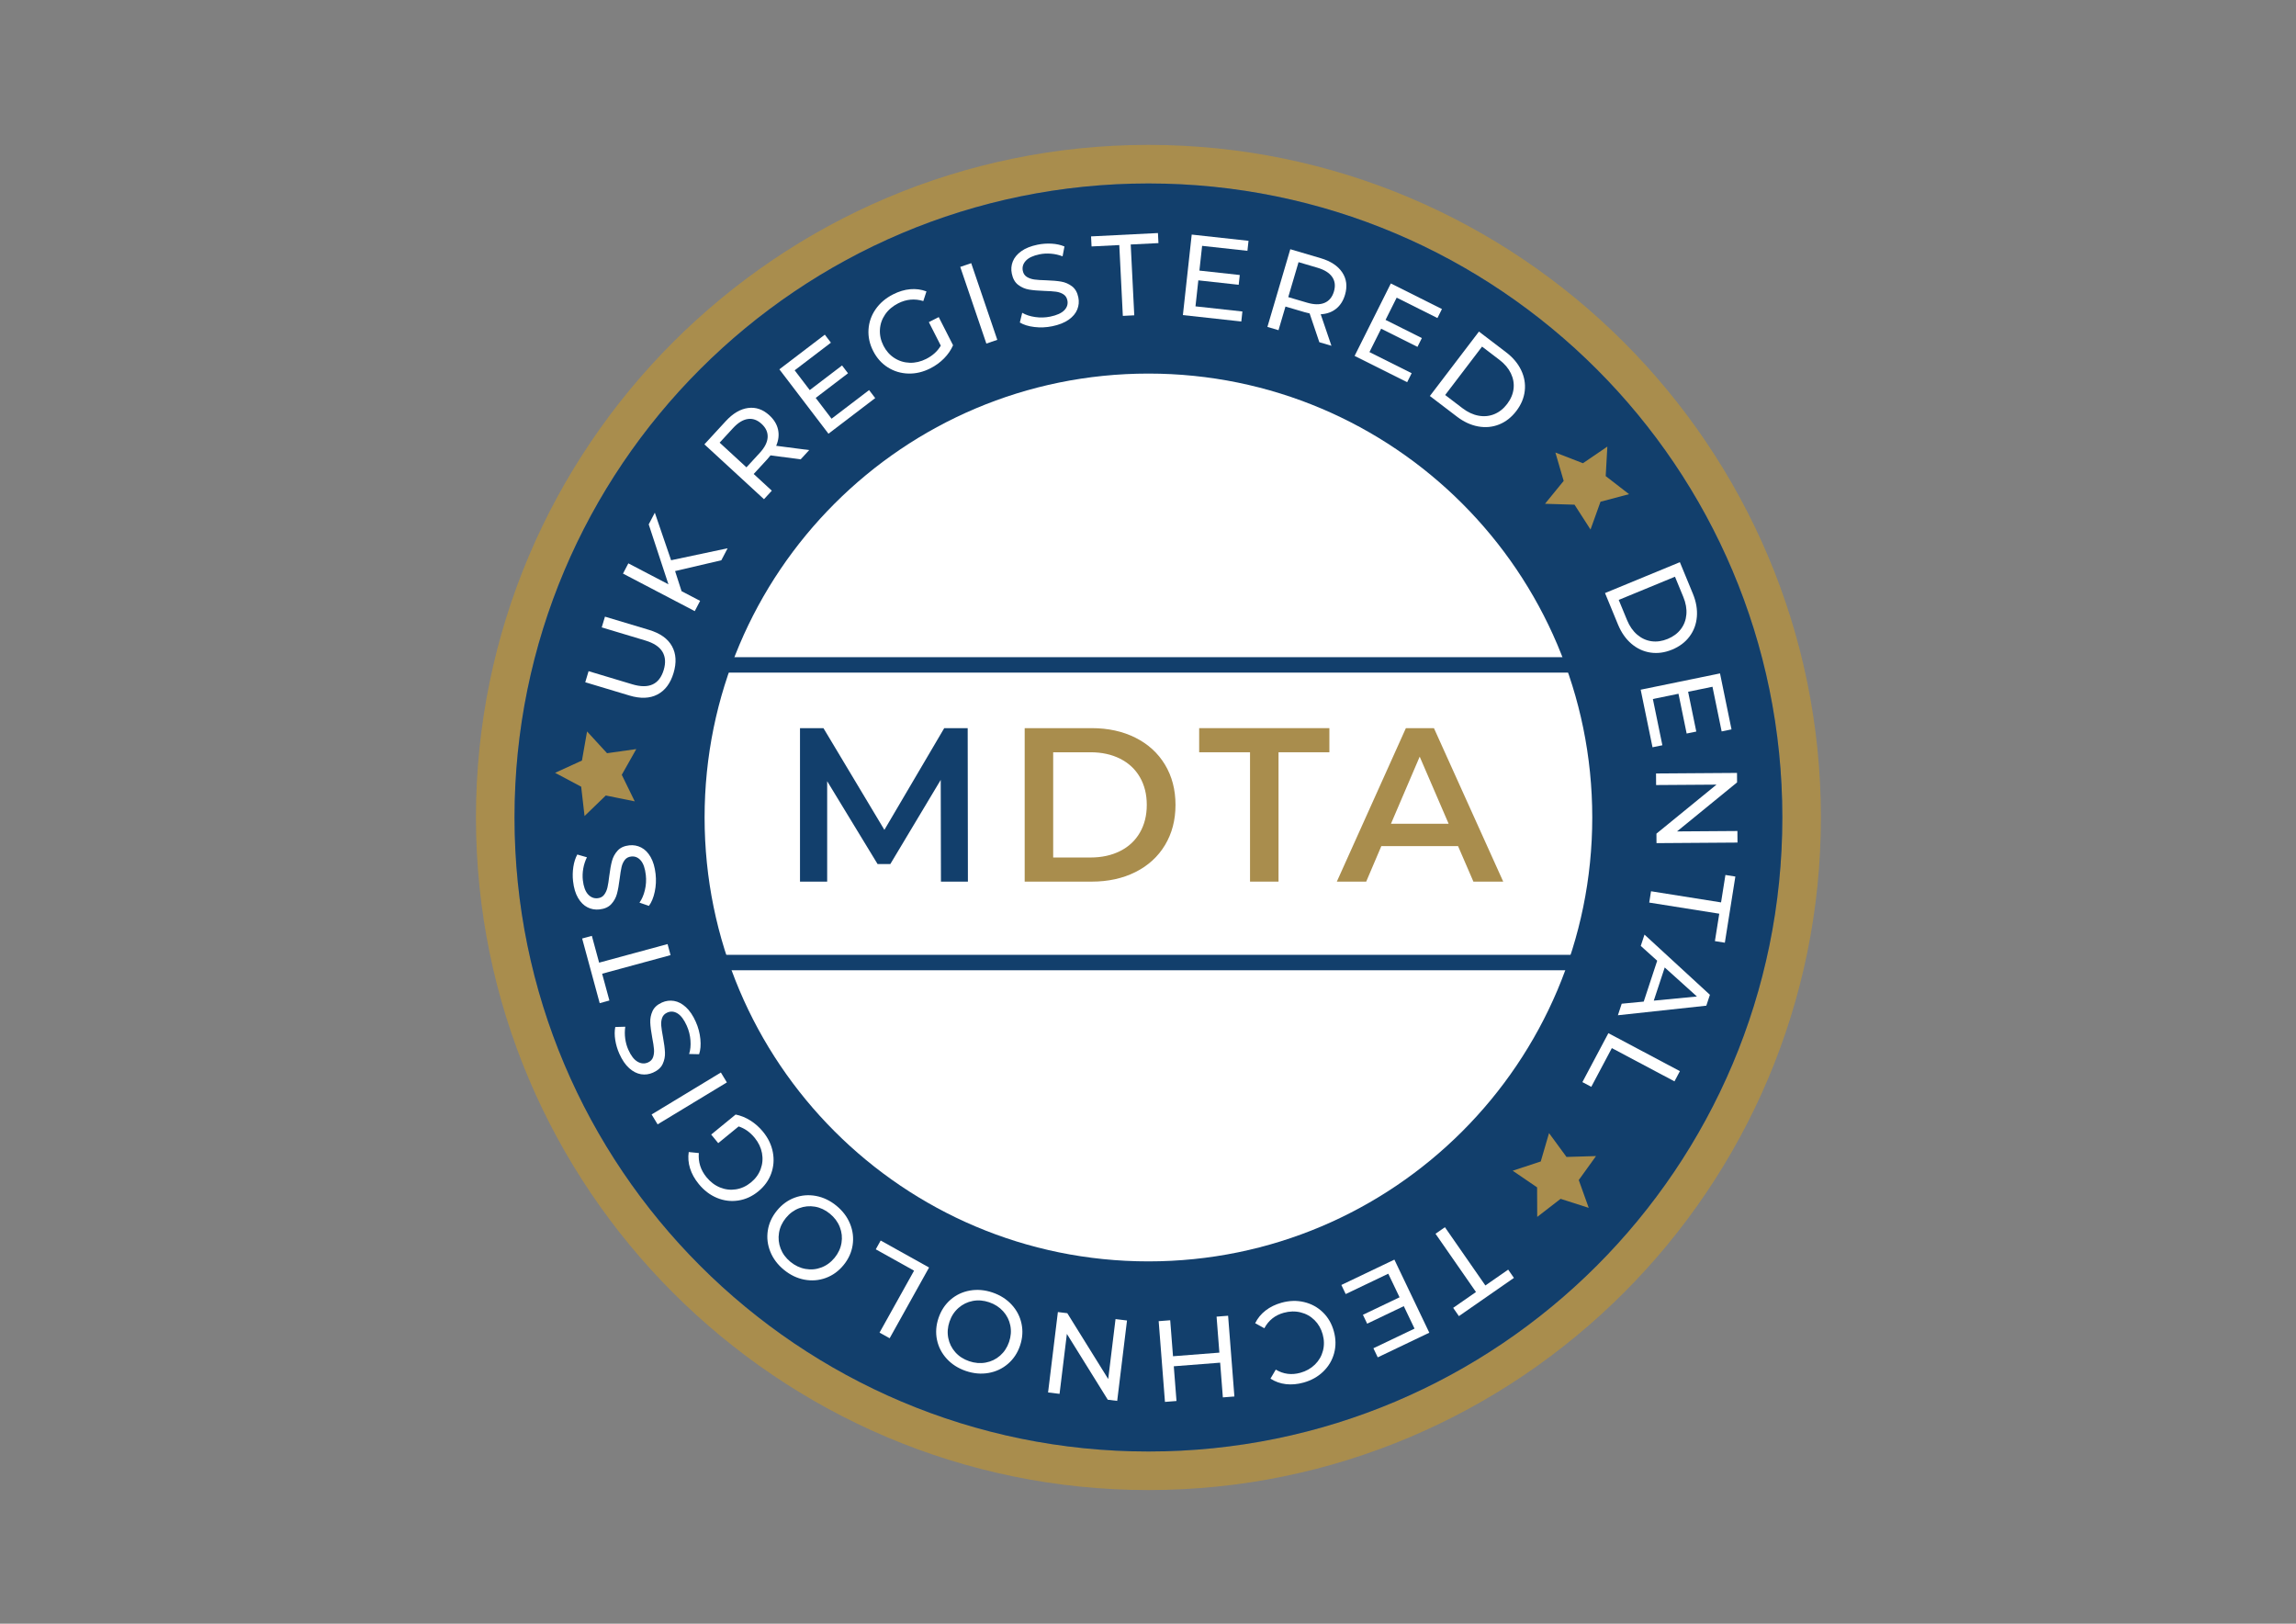 <?xml version="1.0" encoding="UTF-8" standalone="no"?>
<!DOCTYPE svg PUBLIC "-//W3C//DTD SVG 1.1//EN" "http://www.w3.org/Graphics/SVG/1.1/DTD/svg11.dtd">
<svg xmlns="http://www.w3.org/2000/svg" xmlns:xlink="http://www.w3.org/1999/xlink" version="1.1" width="841.89pt" height="595.276pt" viewBox="0 0 841.89 595.276">
<rect x="0" y="0" width="841.89" height="595.276" fill="#808080" stroke="none"/>
<g enable-background="new">
<g id="Layer-1" data-name="Layer 1">
<clipPath id="cp0">
<path transform="matrix(1,0,0,-1,0,595.276)" d="M 0 595.276 L 841.89 595.276 L 841.89 0 L 0 0 Z "/>
</clipPath>
<g clip-path="url(#cp0)">
<path transform="matrix(1,0,0,-1,421.102,53.12)" d="M 0 0 C -135.965 0 -246.581 -110.616 -246.581 -246.581 C -246.581 -382.546 -135.965 -493.162 0 -493.162 C 135.965 -493.162 246.581 -382.546 246.581 -246.581 C 246.581 -110.616 135.965 0 0 0 M 0 -14.139 C 128.374 -14.139 232.441 -118.207 232.441 -246.581 C 232.441 -374.955 128.374 -479.022 0 -479.022 C -128.374 -479.022 -232.442 -374.955 -232.442 -246.581 C -232.442 -118.207 -128.374 -14.139 0 -14.139 " fill="#a98d4d"/>
<path transform="matrix(1,0,0,-1,421.101,67.259)" d="M 0 0 C -128.374 0 -232.441 -104.068 -232.441 -232.442 C -232.441 -360.816 -128.374 -464.883 0 -464.883 C 128.375 -464.883 232.442 -360.816 232.442 -232.442 C 232.442 -104.068 128.375 0 0 0 " fill="#123f6c"/>
<path transform="matrix(1,0,0,-1,583.845,299.701)" d="M 0 0 C 0 89.881 -72.862 162.743 -162.743 162.743 C -252.624 162.743 -325.487 89.881 -325.487 0 C -325.487 -89.881 -252.624 -162.743 -162.743 -162.743 C -72.862 -162.743 0 -89.881 0 0 " fill="#ffffff"/>
<path transform="matrix(1,0,0,-1,345.023,323.214)" d="M 0 0 L -.08 37.295 L -18.568 6.429 L -23.229 6.429 L -41.717 36.814 L -41.717 0 L -51.684 0 L -51.684 56.265 L -43.083 56.265 L -20.738 18.969 L 1.205 56.265 L 9.806 56.265 L 9.886 0 Z " fill="#123f6c"/>
<path transform="matrix(1,0,0,-1,399.841,314.372)" d="M 0 0 C 4.126 0 7.757 .789 10.892 2.369 C 14.026 3.948 16.438 6.199 18.126 9.121 C 19.814 12.043 20.658 15.432 20.658 19.29 C 20.658 23.147 19.814 26.536 18.126 29.458 C 16.438 32.376 14.026 34.627 10.892 36.209 C 7.757 37.79 4.126 38.579 0 38.579 L -13.664 38.579 L -13.664 0 Z M -24.113 47.422 L .483 47.422 C 6.484 47.422 11.817 46.256 16.479 43.926 C 21.14 41.595 24.758 38.3 27.329 34.039 C 29.901 29.778 31.188 24.862 31.188 19.29 C 31.188 13.717 29.901 8.801 27.329 4.54 C 24.758 .281 21.14 -3.016 16.479 -5.347 C 11.817 -7.678 6.484 -8.843 .483 -8.843 L -24.113 -8.843 Z " fill="#a98d4d"/>
<path transform="matrix(1,0,0,-1,458.356,275.792)" d="M 0 0 L -18.647 0 L -18.647 8.843 L 29.098 8.843 L 29.098 0 L 10.45 0 L 10.45 -47.422 L 0 -47.422 Z " fill="#a98d4d"/>
<path transform="matrix(1,0,0,-1,531.179,301.995)" d="M 0 0 L -10.61 24.595 L -21.141 0 Z M 3.456 -8.199 L -24.677 -8.199 L -30.224 -21.22 L -40.993 -21.22 L -15.674 35.045 L -5.386 35.045 L 20.015 -21.22 L 9.083 -21.22 Z " fill="#a98d4d"/>
<path transform="matrix(1,0,0,-1,580.427,169.825)" d="M 0 0 L 8.952 6.098 L 8.347 -4.717 L 16.913 -11.347 L 6.44 -14.113 L 2.782 -24.308 L -3.085 -15.203 L -13.912 -14.874 L -7.065 -6.48 L -10.099 3.918 Z " fill="#a98d4d"/>
<path transform="matrix(1,0,0,-1,222.588,276.137)" d="M 0 0 L 10.726 1.514 L 5.403 -7.92 L 10.156 -17.653 L -.46 -15.506 L -8.248 -23.035 L -9.486 -12.274 L -19.053 -7.194 L -9.202 -2.69 L -7.327 7.978 Z " fill="#a98d4d"/>
<path transform="matrix(1,0,0,-1,574.399,424.153)" d="M 0 0 L 10.826 .322 L 4.497 -8.468 L 8.149 -18.665 L -2.166 -15.361 L -10.735 -21.985 L -10.781 -11.154 L -19.73 -5.051 L -9.442 -1.66 L -6.404 8.736 Z " fill="#a98d4d"/>
<path transform="matrix(1,0,0,-1,0,595.276)" d="M 576.271 348.686 L 263.8 348.686 L 263.8 354.342 L 576.271 354.342 Z " fill="#123f6c"/>
<path transform="matrix(1,0,0,-1,0,595.276)" d="M 579.301 239.565 L 263.801 239.565 L 263.801 245.22 L 579.301 245.22 Z " fill="#123f6c"/>
<path transform="matrix(1,0,0,-1,241.063,254.619)" d="M 0 0 C -2.802 -1.464 -6.233 -1.585 -10.295 -.365 L -26.464 4.496 L -25.243 8.558 L -9.238 3.75 C -3.146 1.919 .706 3.67 2.307 9.005 C 3.09 11.604 2.936 13.822 1.847 15.653 C .761 17.483 -1.329 18.864 -4.413 19.795 L -20.419 24.606 L -19.237 28.544 L -3.068 23.689 C 1.021 22.46 3.826 20.463 5.344 17.702 C 6.861 14.946 7.05 11.667 5.911 7.876 C 4.772 4.084 2.8 1.458 0 0 " fill="#ffffff"/>
<path transform="matrix(1,0,0,-1,247.539,209.365)" d="M 0 0 L 2.373 -7.368 L 9.177 -10.925 L 7.211 -14.684 L -19.103 -.925 L -17.137 2.831 L -2.439 -4.853 L -9.671 17.116 L -7.429 21.402 L -1.463 3.971 L 19.258 8.359 L 16.959 3.96 Z " fill="#ffffff"/>
<path transform="matrix(1,0,0,-1,281.478,160.325)" d="M 0 0 C .104 1.826 -.632 3.469 -2.215 4.921 C -3.796 6.377 -5.487 6.973 -7.287 6.706 C -9.09 6.443 -10.897 5.322 -12.717 3.347 L -17.601 -1.96 L -7.77 -11.007 L -2.887 -5.703 C -1.066 -3.725 -.105 -1.825 0 0 M 12.103 -8.083 L 1.054 -6.619 C .559 -7.241 .159 -7.718 -.146 -8.05 L -5.116 -13.449 L 1.53 -19.568 L -1.342 -22.689 L -23.189 -2.579 L -15.346 5.94 C -12.742 8.768 -10.017 10.373 -7.169 10.751 C -4.323 11.129 -1.714 10.227 .657 8.042 C 2.343 6.49 3.396 4.75 3.815 2.833 C 4.235 .906 4.007 -1.077 3.13 -3.112 L 15.234 -4.684 Z " fill="#ffffff"/>
<path transform="matrix(1,0,0,-1,318.675,143.012)" d="M 0 0 L 2.24 -2.933 L -14.897 -15.998 L -32.9 7.614 L -16.237 20.317 L -13.999 17.384 L -27.29 7.25 L -21.761 0 L -9.919 9.025 L -7.734 6.159 L -19.574 -2.872 L -13.762 -10.491 Z " fill="#ffffff"/>
<path transform="matrix(1,0,0,-1,340.585,118.099)" d="M 0 0 L 3.628 1.848 L 8.88 -8.473 C 8.121 -10.224 7.02 -11.833 5.576 -13.297 C 4.131 -14.761 2.463 -15.973 .574 -16.934 C -2.099 -18.293 -4.804 -18.934 -7.542 -18.851 C -10.282 -18.771 -12.784 -18.011 -15.051 -16.581 C -17.319 -15.15 -19.105 -13.145 -20.414 -10.574 C -21.722 -8.003 -22.292 -5.377 -22.121 -2.687 C -21.949 .003 -21.081 2.474 -19.515 4.73 C -17.951 6.984 -15.818 8.798 -13.122 10.174 C -11.005 11.25 -8.908 11.883 -6.828 12.065 C -4.749 12.253 -2.766 11.982 -.875 11.265 L -2.027 7.727 C -5.182 8.691 -8.261 8.412 -11.261 6.885 C -13.276 5.857 -14.863 4.504 -16.02 2.819 C -17.18 1.135 -17.818 -.71 -17.937 -2.726 C -18.056 -4.736 -17.622 -6.713 -16.635 -8.652 C -15.658 -10.566 -14.325 -12.068 -12.629 -13.156 C -10.932 -14.247 -9.058 -14.827 -7.009 -14.894 C -4.961 -14.959 -2.941 -14.487 -.95 -13.477 C 1.421 -12.27 3.196 -10.649 4.385 -8.619 Z " fill="#ffffff"/>
<path transform="matrix(1,0,0,-1,352.1,97.852)" d="M 0 0 L 4.019 1.367 L 13.587 -26.738 L 9.573 -28.107 Z " fill="#ffffff"/>
<path transform="matrix(1,0,0,-1,379.293,119.886)" d="M 0 0 C -2.175 .259 -3.956 .809 -5.342 1.648 L -4.47 5.208 C -3.158 4.437 -1.571 3.918 .289 3.653 C 2.148 3.383 3.992 3.438 5.82 3.813 C 8.231 4.308 9.947 5.089 10.969 6.15 C 11.994 7.208 12.366 8.42 12.086 9.779 C 11.882 10.773 11.389 11.519 10.61 12.007 C 9.83 12.496 8.93 12.811 7.906 12.946 C 6.883 13.084 5.454 13.181 3.625 13.236 C 1.328 13.311 -.547 13.477 -1.998 13.728 C -3.449 13.976 -4.767 14.553 -5.946 15.451 C -7.126 16.346 -7.907 17.721 -8.288 19.58 C -8.607 21.131 -8.485 22.615 -7.923 24.028 C -7.364 25.442 -6.329 26.696 -4.82 27.782 C -3.313 28.873 -1.326 29.667 1.14 30.176 C 2.858 30.529 4.591 30.654 6.346 30.554 C 8.098 30.449 9.656 30.107 11.019 29.521 L 10.33 25.917 C 8.952 26.442 7.529 26.763 6.06 26.881 C 4.594 26.997 3.194 26.92 1.867 26.646 C -.489 26.163 -2.167 25.368 -3.168 24.269 C -4.169 23.167 -4.529 21.938 -4.25 20.582 C -4.046 19.585 -3.546 18.842 -2.753 18.354 C -1.961 17.87 -1.037 17.553 .017 17.409 C 1.071 17.263 2.484 17.171 4.252 17.133 C 6.549 17.056 8.416 16.89 9.853 16.639 C 11.292 16.384 12.6 15.815 13.776 14.932 C 14.954 14.051 15.731 12.692 16.107 10.864 C 16.42 9.339 16.291 7.862 15.717 6.432 C 15.146 5.001 14.091 3.745 12.551 2.662 C 11.013 1.582 9.01 .787 6.546 .282 C 4.356 -.168 2.176 -.263 0 0 " fill="#ffffff"/>
<path transform="matrix(1,0,0,-1,410.416,89.843)" d="M 0 0 L -10.167 -.508 L -10.352 3.178 L 14.176 4.405 L 14.362 .718 L 4.193 .209 L 5.494 -25.758 L 1.301 -25.967 Z " fill="#ffffff"/>
<path transform="matrix(1,0,0,-1,455.559,114.198)" d="M 0 0 L -.401 -3.667 L -21.82 -1.32 L -18.584 28.196 L 2.245 25.912 L 1.844 22.245 L -14.771 24.065 L -15.765 14.999 L -.965 13.377 L -1.357 9.795 L -16.158 11.417 L -17.201 1.886 Z " fill="#ffffff"/>
<path transform="matrix(1,0,0,-1,485.68,111.033)" d="M 0 0 C 1.685 .71 2.831 2.099 3.438 4.159 C 4.046 6.222 3.833 8 2.8 9.5 C 1.766 10.997 -.037 12.126 -2.614 12.883 L -9.531 14.924 L -13.309 2.107 L -6.391 .066 C -3.813 -.687 -1.684 -.712 0 0 M -1.907 -14.429 L -5.474 -3.872 C -6.249 -3.701 -6.853 -3.551 -7.288 -3.424 L -14.327 -1.351 L -16.88 -10.019 L -20.949 -8.818 L -12.557 19.663 L -1.448 16.39 C 2.241 15.305 4.883 13.565 6.479 11.179 C 8.076 8.793 8.419 6.053 7.506 2.96 C 6.859 .762 5.765 -.947 4.226 -2.173 C 2.685 -3.399 .805 -4.071 -1.408 -4.184 L 2.527 -15.735 Z " fill="#ffffff"/>
<path transform="matrix(1,0,0,-1,517.624,136.82)" d="M 0 0 L -1.651 -3.297 L -20.922 6.34 L -7.637 32.899 L 11.104 23.523 L 9.452 20.22 L -5.495 27.699 L -9.575 19.543 L 3.739 12.883 L 2.127 9.657 L -11.189 16.318 L -15.479 7.743 Z " fill="#ffffff"/>
<path transform="matrix(1,0,0,-1,536.287,149.676)" d="M 0 0 C 1.911 -1.453 3.876 -2.364 5.894 -2.726 C 7.909 -3.09 9.822 -2.902 11.628 -2.165 C 13.434 -1.428 15.008 -.182 16.344 1.574 C 17.68 3.328 18.466 5.172 18.697 7.114 C 18.931 9.053 18.605 10.944 17.72 12.792 C 16.835 14.639 15.438 16.291 13.523 17.751 L 7.148 22.606 L -6.376 4.86 Z M 6.011 28.116 L 15.964 20.527 C 18.46 18.627 20.3 16.445 21.479 13.979 C 22.658 11.516 23.103 8.983 22.807 6.382 C 22.513 3.778 21.482 1.317 19.72 -.994 C 17.952 -3.311 15.854 -4.957 13.423 -5.935 C 10.993 -6.907 8.432 -7.152 5.744 -6.667 C 3.055 -6.183 .464 -4.99 -2.033 -3.087 L -11.986 4.496 Z " fill="#ffffff"/>
<path transform="matrix(1,0,0,-1,596.605,227.349)" d="M 0 0 C .916 -2.223 2.154 -3.999 3.713 -5.33 C 5.27 -6.658 7.015 -7.462 8.948 -7.738 C 10.88 -8.011 12.866 -7.727 14.906 -6.887 C 16.945 -6.045 18.554 -4.847 19.732 -3.289 C 20.91 -1.737 21.584 .063 21.751 2.107 C 21.919 4.151 21.544 6.283 20.627 8.503 L 17.572 15.915 L -3.054 7.412 Z M 19.367 21.242 L 24.137 9.674 C 25.332 6.774 25.82 3.963 25.597 1.237 C 25.372 -1.485 24.478 -3.894 22.912 -5.995 C 21.346 -8.091 19.216 -9.699 16.523 -10.809 C 13.83 -11.919 11.188 -12.281 8.599 -11.897 C 6.007 -11.51 3.675 -10.433 1.595 -8.657 C -.481 -6.882 -2.118 -4.542 -3.313 -1.643 L -8.083 9.925 Z " fill="#ffffff"/>
<path transform="matrix(1,0,0,-1,609.554,273.221)" d="M 0 0 L -3.614 -.74 L -7.952 20.367 L 21.134 26.34 L 25.351 5.816 L 21.735 5.07 L 18.372 21.444 L 9.438 19.607 L 12.436 5.021 L 8.902 4.297 L 5.907 18.881 L -3.483 16.951 Z " fill="#ffffff"/>
<path transform="matrix(1,0,0,-1,637.096,308.899)" d="M 0 0 L -29.693 -.207 L -29.718 3.272 L -7.698 21.24 L -29.841 21.088 L -29.87 25.33 L -.177 25.534 L -.153 22.057 L -22.172 4.088 L -.029 4.242 Z " fill="#ffffff"/>
<path transform="matrix(1,0,0,-1,631.072,330.833)" d="M 0 0 L 1.599 10.055 L 5.243 9.478 L 1.389 -14.777 L -2.256 -14.197 L -.657 -4.146 L -26.339 -.066 L -25.68 4.081 Z " fill="#ffffff"/>
<path transform="matrix(1,0,0,-1,606.403,366.853)" d="M 0 0 L 15.822 1.524 L 4.013 12.164 Z M -3.688 -.349 L 1.253 14.636 L -4.772 20.065 L -3.405 24.211 L 20.583 2.143 L 19.266 -1.845 L -13.156 -5.355 L -11.762 -1.124 Z " fill="#ffffff"/>
<path transform="matrix(1,0,0,-1,615.981,392.699)" d="M 0 0 L -1.988 -3.745 L -24.954 8.447 L -32.493 -5.75 L -35.753 -4.019 L -26.224 13.924 Z " fill="#ffffff"/>
<path transform="matrix(1,0,0,-1,544.653,471.275)" d="M 0 0 L 8.362 5.808 L 10.467 2.778 L -9.704 -11.234 L -11.809 -8.205 L -3.447 -2.397 L -18.281 18.958 L -14.834 21.358 Z " fill="#ffffff"/>
<path transform="matrix(1,0,0,-1,493.438,474.423)" d="M 0 0 L -1.593 3.333 L 17.85 12.623 L 30.656 -14.164 L 11.749 -23.203 L 10.158 -19.869 L 25.237 -12.667 L 21.303 -4.435 L 7.87 -10.858 L 6.315 -7.603 L 19.749 -1.185 L 15.613 7.465 Z " fill="#ffffff"/>
<path transform="matrix(1,0,0,-1,478.187,477.359)" d="M 0 0 C 2.655 -.63 4.941 -1.875 6.862 -3.733 C 8.785 -5.592 10.131 -7.917 10.896 -10.695 C 11.666 -13.474 11.702 -16.155 11.007 -18.74 C 10.314 -21.325 8.983 -23.567 7.016 -25.476 C 5.049 -27.384 2.634 -28.731 -.227 -29.521 C -2.462 -30.14 -4.609 -30.33 -6.671 -30.09 C -8.732 -29.855 -10.62 -29.179 -12.335 -28.068 L -10.388 -24.761 C -7.61 -26.429 -4.612 -26.817 -1.396 -25.929 C .73 -25.343 2.52 -24.332 3.974 -22.904 C 5.429 -21.479 6.406 -19.792 6.91 -17.846 C 7.416 -15.904 7.383 -13.896 6.81 -11.825 C 6.238 -9.754 5.235 -8.014 3.805 -6.603 C 2.375 -5.194 .668 -4.25 -1.311 -3.77 C -3.292 -3.289 -5.346 -3.342 -7.472 -3.93 C -10.661 -4.811 -13.029 -6.699 -14.579 -9.594 L -17.946 -7.752 C -17.046 -5.915 -15.765 -4.36 -14.11 -3.082 C -12.454 -1.801 -10.507 -.855 -8.272 -.237 C -5.41 .553 -2.653 .633 0 0 " fill="#ffffff"/>
<path transform="matrix(1,0,0,-1,427.164,513.958)" d="M 0 0 L -2.306 29.602 L 1.924 29.934 L 2.951 16.738 L 19.951 18.063 L 18.924 31.256 L 23.152 31.588 L 25.459 1.986 L 21.229 1.654 L 20.238 14.383 L 3.238 13.06 L 4.229 .332 Z " fill="#ffffff"/>
<path transform="matrix(1,0,0,-1,384.303,510.495)" d="M 0 0 L 3.596 29.475 L 7.049 29.058 L 22.053 4.919 L 24.734 26.898 L 28.944 26.382 L 25.347 -3.09 L 21.897 -2.667 L 6.895 21.467 L 4.211 -.514 Z " fill="#ffffff"/>
<path transform="matrix(1,0,0,-1,356.674,476.95)" d="M 0 0 C -1.963 -.376 -3.702 -1.227 -5.212 -2.552 C -6.722 -3.878 -7.822 -5.551 -8.514 -7.589 C -9.204 -9.624 -9.355 -11.627 -8.965 -13.596 C -8.573 -15.567 -7.713 -17.299 -6.385 -18.796 C -5.058 -20.293 -3.362 -21.389 -1.301 -22.09 C .762 -22.792 2.789 -22.957 4.779 -22.588 C 6.773 -22.218 8.524 -21.375 10.033 -20.05 C 11.543 -18.727 12.643 -17.045 13.336 -15.013 C 14.028 -12.978 14.177 -10.975 13.786 -9.003 C 13.395 -7.034 12.522 -5.297 11.165 -3.792 C 9.811 -2.287 8.103 -1.183 6.041 -.48 C 3.978 .218 1.966 .381 0 0 M 14.292 -1.381 C 16.145 -3.399 17.349 -5.728 17.901 -8.365 C 18.453 -11 18.271 -13.67 17.351 -16.377 C 16.433 -19.08 14.951 -21.312 12.906 -23.065 C 10.861 -24.821 8.492 -25.932 5.79 -26.401 C 3.093 -26.873 .323 -26.628 -2.514 -25.667 C -5.326 -24.711 -7.658 -23.223 -9.512 -21.204 C -11.362 -19.187 -12.561 -16.865 -13.105 -14.25 C -13.649 -11.629 -13.458 -8.953 -12.531 -6.223 C -11.603 -3.496 -10.125 -1.257 -8.098 .491 C -6.073 2.236 -3.708 3.347 -1.011 3.819 C 1.689 4.288 4.443 4.048 7.255 3.096 C 10.092 2.129 12.44 .635 14.292 -1.381 " fill="#ffffff"/>
<path transform="matrix(1,0,0,-1,326.212,490.625)" d="M 0 0 L -3.705 2.065 L 8.956 24.777 L -5.085 32.604 L -3.289 35.829 L 14.458 25.937 Z " fill="#ffffff"/>
<path transform="matrix(1,0,0,-1,298.808,442.383)" d="M 0 0 C -1.971 .334 -3.898 .146 -5.776 -.561 C -7.654 -1.271 -9.273 -2.455 -10.637 -4.12 C -11.997 -5.785 -12.84 -7.605 -13.164 -9.588 C -13.488 -11.571 -13.292 -13.493 -12.572 -15.362 C -11.853 -17.229 -10.65 -18.854 -8.967 -20.231 C -7.281 -21.612 -5.44 -22.477 -3.447 -22.83 C -1.452 -23.184 .483 -23.007 2.362 -22.294 C 4.242 -21.584 5.86 -20.399 7.223 -18.737 C 8.583 -17.075 9.426 -15.249 9.751 -13.267 C 10.076 -11.286 9.868 -9.356 9.127 -7.467 C 8.387 -5.581 7.173 -3.951 5.487 -2.571 C 3.804 -1.192 1.974 -.334 0 0 M 12.899 -6.31 C 13.926 -8.851 14.236 -11.446 13.83 -14.111 C 13.422 -16.776 12.314 -19.212 10.503 -21.422 C 8.696 -23.631 6.527 -25.202 3.996 -26.127 C 1.466 -27.053 -1.145 -27.263 -3.839 -26.76 C -6.531 -26.254 -9.038 -25.053 -11.357 -23.153 C -13.655 -21.272 -15.319 -19.063 -16.345 -16.522 C -17.371 -13.981 -17.681 -11.392 -17.271 -8.748 C -16.861 -6.105 -15.746 -3.667 -13.917 -1.433 C -12.09 .798 -9.923 2.375 -7.413 3.298 C -4.902 4.223 -2.301 4.433 .392 3.93 C 3.086 3.422 5.581 2.231 7.878 .351 C 10.198 -1.546 11.872 -3.77 12.899 -6.31 " fill="#ffffff"/>
<path transform="matrix(1,0,0,-1,263.358,419.094)" d="M 0 0 L -2.579 3.15 L 6.384 10.485 C 8.254 10.115 10.06 9.384 11.799 8.287 C 13.539 7.188 15.08 5.821 16.423 4.178 C 18.322 1.858 19.522 -.649 20.027 -3.345 C 20.533 -6.034 20.327 -8.642 19.412 -11.163 C 18.498 -13.682 16.923 -15.857 14.69 -17.683 C 12.459 -19.511 10.011 -20.63 7.349 -21.035 C 4.684 -21.444 2.085 -21.121 -.456 -20.074 C -2.991 -19.025 -5.219 -17.335 -7.134 -14.99 C -8.64 -13.153 -9.704 -11.237 -10.33 -9.246 C -10.954 -7.255 -11.117 -5.259 -10.817 -3.262 L -7.114 -3.632 C -7.383 -6.918 -6.452 -9.867 -4.32 -12.469 C -2.888 -14.22 -1.225 -15.481 .667 -16.252 C 2.56 -17.022 4.499 -17.252 6.491 -16.939 C 8.482 -16.628 10.32 -15.78 12.005 -14.399 C 13.669 -13.043 14.849 -11.417 15.551 -9.525 C 16.252 -7.636 16.418 -5.684 16.045 -3.665 C 15.675 -1.651 14.782 .221 13.368 1.952 C 11.685 4.01 9.723 5.401 7.484 6.125 Z " fill="#ffffff"/>
<path transform="matrix(1,0,0,-1,241.13,412.209)" d="M 0 0 L -2.198 3.628 L 23.199 19.014 L 25.397 15.382 Z " fill="#ffffff"/>
<path transform="matrix(1,0,0,-1,256.808,380.926)" d="M 0 0 C .214 -2.179 .058 -4.035 -.465 -5.57 L -4.127 -5.487 C -3.656 -4.038 -3.491 -2.378 -3.63 -.506 C -3.768 1.369 -4.218 3.156 -4.978 4.863 C -5.98 7.111 -7.108 8.619 -8.366 9.39 C -9.624 10.157 -10.886 10.265 -12.149 9.698 C -13.08 9.281 -13.7 8.646 -14.011 7.779 C -14.322 6.912 -14.434 5.965 -14.347 4.937 C -14.258 3.904 -14.045 2.491 -13.707 .69 C -13.289 -1.566 -13.044 -3.433 -12.977 -4.905 C -12.909 -6.374 -13.187 -7.785 -13.81 -9.13 C -14.432 -10.478 -15.61 -11.535 -17.34 -12.306 C -18.786 -12.952 -20.262 -13.151 -21.761 -12.908 C -23.264 -12.662 -24.709 -11.925 -26.099 -10.688 C -27.485 -9.447 -28.691 -7.678 -29.718 -5.38 C -30.432 -3.775 -30.929 -2.107 -31.206 -.376 C -31.483 1.358 -31.483 2.952 -31.203 4.41 L -27.533 4.513 C -27.749 3.052 -27.755 1.596 -27.555 .135 C -27.352 -1.323 -26.977 -2.668 -26.424 -3.91 C -25.447 -6.106 -24.312 -7.575 -23.022 -8.313 C -21.731 -9.056 -20.454 -9.144 -19.187 -8.578 C -18.257 -8.163 -17.641 -7.518 -17.334 -6.637 C -17.031 -5.761 -16.92 -4.792 -17.007 -3.729 C -17.093 -2.668 -17.306 -1.271 -17.648 .467 C -18.068 2.726 -18.308 4.587 -18.369 6.045 C -18.432 7.503 -18.158 8.9 -17.547 10.24 C -16.937 11.579 -15.781 12.631 -14.077 13.394 C -12.655 14.026 -11.185 14.217 -9.664 13.968 C -8.144 13.714 -6.688 12.952 -5.304 11.685 C -3.916 10.414 -2.709 8.63 -1.686 6.332 C -.776 4.288 -.212 2.182 0 0 " fill="#ffffff"/>
<path transform="matrix(1,0,0,-1,220.787,356.981)" d="M 0 0 L 2.669 -9.82 L -.892 -10.789 L -7.329 12.911 L -3.768 13.88 L -1.101 4.057 L 23.994 10.87 L 25.093 6.816 Z " fill="#ffffff"/>
<path transform="matrix(1,0,0,-1,240.077,326.946)" d="M 0 0 C -.457 -2.143 -1.168 -3.863 -2.132 -5.164 L -5.597 -3.974 C -4.71 -2.739 -4.047 -1.206 -3.612 .622 C -3.176 2.45 -3.062 4.292 -3.269 6.145 C -3.542 8.589 -4.161 10.373 -5.125 11.488 C -6.088 12.604 -7.259 13.085 -8.637 12.933 C -9.648 12.816 -10.434 12.395 -10.991 11.665 C -11.549 10.934 -11.944 10.063 -12.172 9.056 C -12.402 8.048 -12.627 6.637 -12.853 4.822 C -13.139 2.541 -13.471 .687 -13.854 -.737 C -14.235 -2.159 -14.927 -3.416 -15.929 -4.512 C -16.93 -5.601 -18.372 -6.255 -20.256 -6.465 C -21.828 -6.642 -23.294 -6.385 -24.651 -5.697 C -26.01 -5.012 -27.162 -3.869 -28.109 -2.265 C -29.056 -.662 -29.671 1.387 -29.95 3.889 C -30.145 5.631 -30.11 7.371 -29.849 9.108 C -29.588 10.845 -29.104 12.364 -28.395 13.667 L -24.867 12.654 C -25.516 11.328 -25.966 9.939 -26.216 8.489 C -26.467 7.037 -26.517 5.64 -26.367 4.292 C -26.1 1.9 -25.462 .157 -24.459 -.941 C -23.453 -2.035 -22.263 -2.507 -20.888 -2.355 C -19.874 -2.239 -19.09 -1.812 -18.532 -1.065 C -17.977 -.32 -17.576 .569 -17.337 1.607 C -17.097 2.646 -16.876 4.043 -16.675 5.8 C -16.389 8.081 -16.055 9.926 -15.672 11.331 C -15.289 12.742 -14.604 13.993 -13.615 15.084 C -12.627 16.175 -11.207 16.824 -9.353 17.031 C -7.805 17.202 -6.345 16.942 -4.974 16.241 C -3.6 15.543 -2.446 14.377 -1.509 12.745 C -.573 11.113 .036 9.045 .314 6.545 C .562 4.328 .457 2.146 0 0 " fill="#ffffff"/>
</g>
</g>
</g>
</svg>

